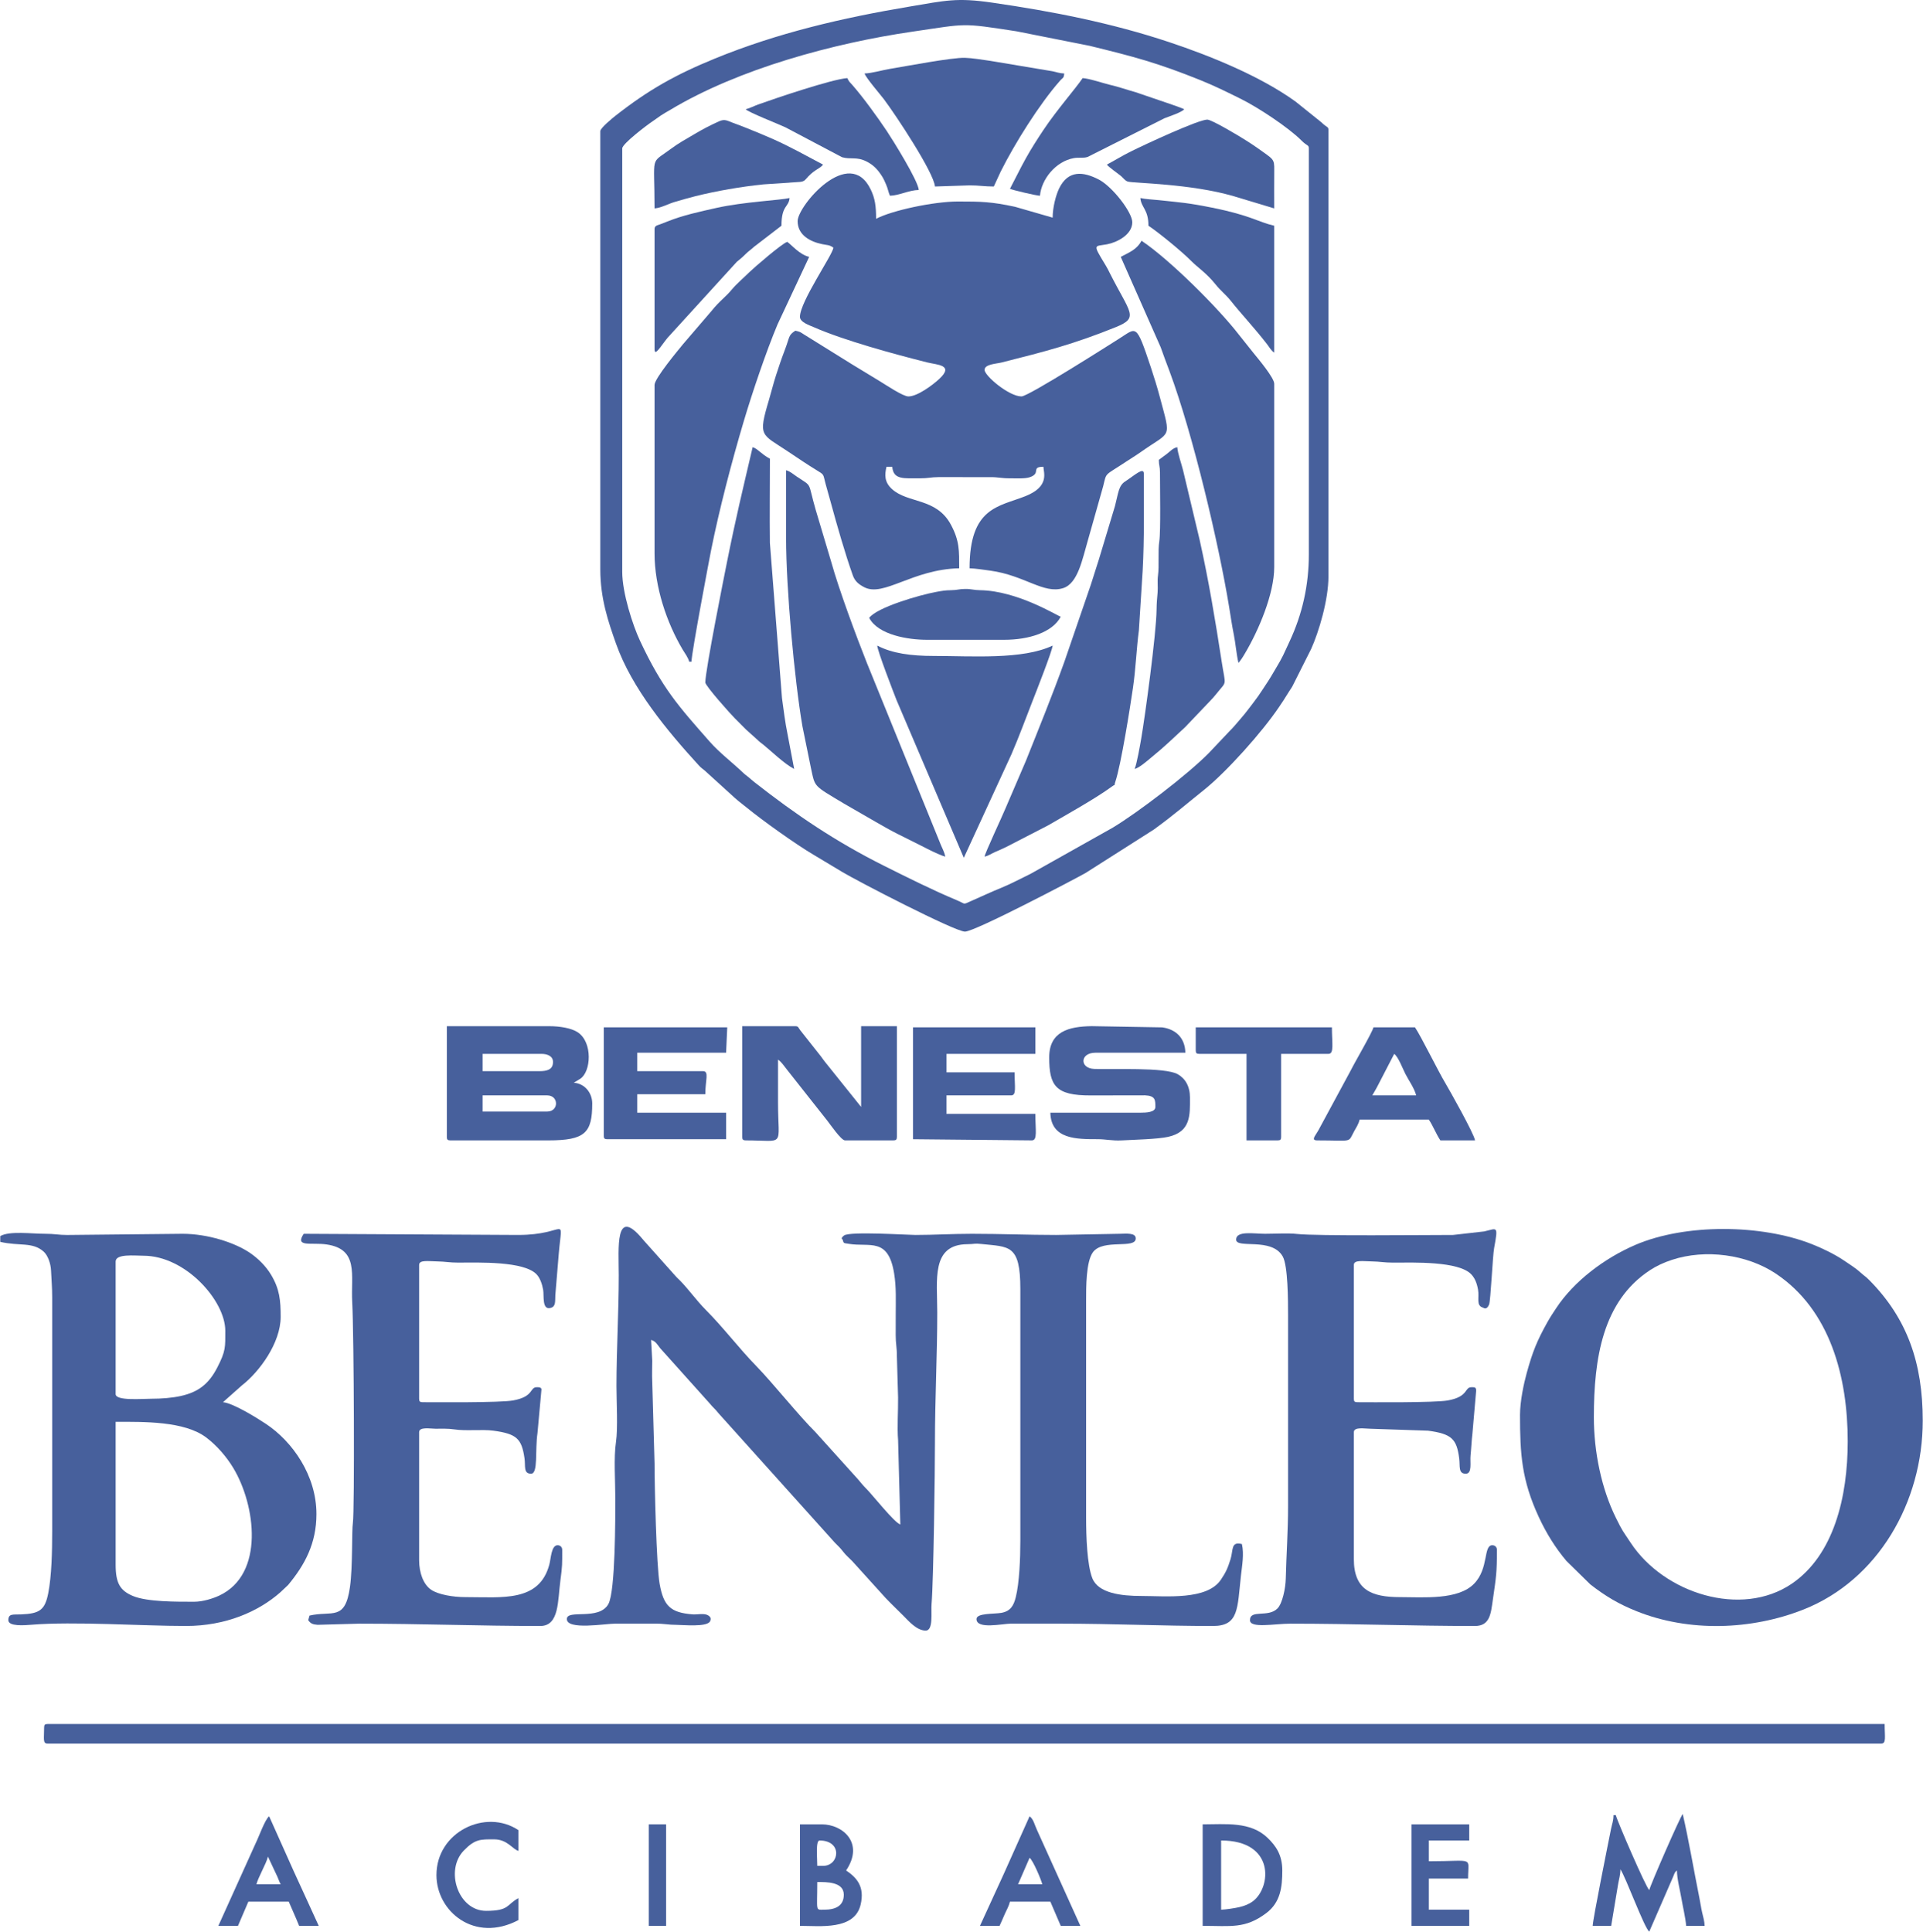 <?xml version="1.0" encoding="UTF-8"?>
<!DOCTYPE svg PUBLIC "-//W3C//DTD SVG 1.1//EN" "http://www.w3.org/Graphics/SVG/1.1/DTD/svg11.dtd">
<!-- Creator: CorelDRAW 2019 (64-Bit) -->
<svg xmlns="http://www.w3.org/2000/svg" xml:space="preserve" width="2824px" height="2837px" version="1.1" style="shape-rendering:geometricPrecision; text-rendering:geometricPrecision; image-rendering:optimizeQuality; fill-rule:evenodd; clip-rule:evenodd"
viewBox="0 0 1476.43 1483.63"
 xmlns:xlink="http://www.w3.org/1999/xlink"
 xmlns:xodm="http://www.corel.com/coreldraw/odm/2003">
 <defs>
  <style type="text/css">
   <![CDATA[
    .fil0 {fill:#47609C}
   ]]>
  </style>
 </defs>
 <g id="Layer_x0020_1">
  <path class="fil0" d="M612.37 169.83c0,10.77 9.67,15.78 18.67,17.66 4.62,0.97 5.36,0.41 8.8,2.71 -0.45,5.41 -25.7,41.49 -25.7,53.16 0,4.18 7.47,6.55 10.66,7.95 23.24,10.21 61.61,20.65 87.23,27.09 7.42,1.86 20.76,1.81 9.15,12.61 -5.2,4.84 -16.86,13.48 -23.73,13.48 -4.19,0 -17.13,-8.76 -21.99,-11.69 -7.39,-4.46 -14.29,-8.76 -21.49,-13.07l-37.15 -23.1c-2.59,-1.69 -2.64,-1.81 -6.22,-2.64 -5.58,3.73 -3.98,4.19 -8.35,15.57 -2.42,6.3 -4.25,11.86 -6.39,18.42 -2.17,6.65 -3.64,12.91 -5.54,19.27 -8.5,28.47 -5.85,25.83 14.43,39.4 7.63,5.11 14.17,9.58 21.98,14.36 6.35,3.88 5.03,2.85 7.1,10.62 1.15,4.33 2.88,10.21 4.06,14.54 4.83,17.73 10.91,39.04 16.87,55.78 1.63,4.57 4.51,6.84 8.68,9.04 14.95,7.87 37,-13.7 73,-14.5 0,-13.44 0.31,-21.08 -6.37,-33.5 -11.18,-20.81 -33,-16.16 -45.28,-27.38 -5.93,-5.43 -5.6,-11.01 -4.18,-17.08l4.43 0c0.85,10.19 9.04,8.8 21.28,8.87 6.21,0.03 8.44,-0.92 14.14,-0.93l39.93 0.01c6.18,-0.03 8.61,0.95 15.03,0.92 5.11,-0.03 11.4,0.41 15.15,-0.83 9.22,-3.05 0.52,-8.04 10.56,-8.04 0.1,4.41 4.99,15.08 -13.77,22.54 -20.5,8.16 -42.94,8.35 -42.94,55.42 4.12,0.09 11.64,1.22 15.91,1.81 26.47,3.64 41.04,18.25 56.02,13.41 11.36,-3.67 14.71,-22.46 18.78,-36.17l11.91 -42.13c2.73,-11.14 0.69,-7.54 17.55,-18.78 3.97,-2.65 7.43,-4.67 11.24,-7.37 23.6,-16.74 23.44,-9.31 14.82,-41.89 -2.02,-7.63 -4.59,-15.98 -6.98,-23.14 -11.61,-34.72 -10.8,-30.59 -24.76,-21.87 -3.82,2.4 -69.23,44.13 -74.61,44.13 -9.65,0 -28.36,-15.85 -28.36,-20.38 0,-4.39 8.86,-4.64 12.94,-5.66 33.58,-8.44 55.56,-14.11 87.97,-27.23 18.11,-7.33 10.68,-10.84 -4.62,-41.22 -1.32,-2.62 -1.97,-4 -3.4,-6.35 -10.24,-16.83 -8.59,-14.17 1.15,-16 7.75,-1.46 19.39,-7.4 19.39,-16.94 0,-7.61 -15.22,-27.35 -25.68,-32.79 -11.88,-6.18 -23.54,-7.49 -30.48,6.77 -2.62,5.39 -4.99,14.93 -4.99,22.48l-28.88 -8.33c-18.05,-3.89 -25.98,-4.07 -43.78,-4.07 -18.82,0 -50.9,6.92 -62.93,13.29 0,-9.8 -0.83,-15.65 -4.11,-22.47 -16.52,-34.35 -56.15,12.58 -56.15,24.24z"/>
  <path class="fil0" d="M435.13 1243.55c0,8.7 29.71,3.49 37.2,3.52l31.04 0.01c6.75,-0.03 9.64,0.94 15.93,0.92 4.52,-0.02 23.4,1.95 25.79,-2.68 1.3,-2.53 -0.17,-3.85 -1.59,-4.68 -2.94,-1.73 -8.24,-0.41 -11.73,-0.68 -17.18,-1.32 -22.38,-6.61 -25.37,-23.36 -2.52,-14.08 -3.92,-75.82 -3.92,-92.65l-1.78 -62.9c-0.26,-4.98 0,-10.87 0.01,-15.95l-0.89 -15.94c3.63,0.96 4.85,3.68 6.96,6.33l38.11 42.52c2.31,2.9 4.15,4.15 6.71,7.47l89.33 99.39c2.72,2.74 3.9,3.71 6.38,6.92 2.3,2.99 4.4,4.57 6.95,7.22l25.68 28.37c4.45,4.7 8.7,8.69 13.3,13.29 4.47,4.47 10.58,11.74 17.5,11.74 6.01,0 3.97,-14.15 4.48,-20.33 1.56,-18.91 2.61,-103.02 2.61,-124.08 0,-33.54 1.77,-67.01 1.77,-100.1 0,-24.89 -4.84,-52 23.06,-52.26 5.99,-0.06 5.25,-0.77 10.72,-0.17 21.4,2.31 30.03,0.04 30.03,34.71l0 193.12c0,13.95 -0.76,32.35 -3.51,43.45 -1.57,6.35 -3.98,10.75 -11.01,12.03 -5.66,1.03 -19.16,0.05 -19.16,4.77 0,8.16 20.11,3.52 26.56,3.51l39.02 0.03c39.15,0 76.94,1.77 116.1,1.77 19.91,0 18.61,-13.49 21.43,-38.82 0.78,-7.03 2.52,-16.35 0.72,-24.08 -8.58,-2.27 -6.56,4.66 -8.74,11.64 -2.25,7.19 -3.58,10 -7.36,15.67 -10.67,16.01 -42.48,12.56 -61,12.56 -15.72,0 -33.21,-2.12 -37.76,-13.63 -4.07,-10.27 -4.78,-32.25 -4.78,-46.61l0 -166.55c0,-10.18 -0.12,-29.99 5.26,-37.27 7.79,-10.54 32.85,-2.11 32.85,-10.57 0,-4.61 -7.63,-3.57 -12.4,-3.55l-48.75 0.89c-21.75,0 -42.15,-0.89 -64.69,-0.89 -15.44,0 -28.9,0.89 -43.42,0.89 -5.6,0 -50.34,-2.88 -54.71,0.37 -3.28,2.45 -1.17,3.06 -1.13,3.17 0.85,3.15 0.63,2.58 4.71,3.27 15.95,2.7 30.28,-5.39 34.84,22.76 1.74,10.73 1.22,20.83 1.22,31.56 0,5.32 0,10.64 -0.02,15.96 -0.03,6.3 0.95,9.18 0.91,15.92l0.92 31.87c0.12,10.22 -0.81,22.9 0.01,32.76l1.72 64.72c-4.44,-1.18 -21.57,-22.98 -26.35,-27.69 -2.87,-2.84 -3.7,-4.22 -6.22,-7.07l-32.78 -36.34c-12.16,-11.96 -32.7,-37.67 -45.19,-50.5 -13.55,-13.91 -25.22,-29.52 -39.02,-43.38 -6.9,-6.94 -12.64,-15.16 -19.46,-22.18 -1.22,-1.25 -1.98,-1.81 -3.12,-3.09l-25.08 -28.08c0,0 -0.8,-0.97 -0.8,-0.97 -21.36,-25.54 -18.21,7.08 -18.21,27.95 0,27.74 -1.77,57.38 -1.77,85.04 0,11.6 1.19,32.68 -0.38,43.04 -1.79,11.82 -0.51,30.1 -0.51,42.9 0,14.48 0.13,71.71 -5.32,81.5 -7.22,12.97 -31.9,3.73 -31.9,11.52z"/>
  <path class="fil0" d="M477.67 439.14l0 -325.12c0,-3.67 19.44,-18.31 23.39,-20.91 2.51,-1.66 3.87,-2.8 6.24,-4.39 2.57,-1.72 4.52,-2.71 7.21,-4.32 52.51,-31.57 125.5,-51.27 186.23,-60.12 42.29,-6.16 36.63,-6.85 79.64,-0.25l56.19 11.15c34.42,8.43 51.71,12.95 85.23,26.43 10.85,4.37 20.86,9.34 30.88,14.31 13.1,6.49 36.49,21.81 46.74,32.12 4.21,4.23 5.54,3.1 5.54,5.98l0 311.84c0,23.56 -4.94,45.73 -14.76,66.74 -4.92,10.52 -4.82,11.22 -11.11,21.68 -2.37,3.95 -3.78,6.55 -6.39,10.44 -2.34,3.51 -3.97,6.11 -6.37,9.58 -2.47,3.57 -4.62,6.17 -7.19,9.64 -2.31,3.1 -4.64,5.91 -7.15,8.8 -2.98,3.41 -4.68,5.65 -7.96,8.87l-15.94 16.85c-16.42,16.6 -54.42,45.66 -73.82,57.31l-62.98 35.38c-7.08,3.43 -15.31,7.82 -22.18,10.61 -7.97,3.23 -15.28,6.69 -23.43,10.27 -6.84,3 -3.86,2.42 -10.89,-0.52 -18.88,-7.9 -37.69,-17.34 -55.95,-26.46 -36.92,-18.44 -67.66,-39.17 -99.64,-64.29 -2.09,-1.65 -2.43,-2.06 -4.32,-3.65 -1.96,-1.64 -2.44,-1.74 -4.38,-3.6 -8.43,-8.02 -18.01,-15.2 -25.7,-23.92 -23.68,-26.9 -36.42,-40.88 -53.55,-77.58 -5.45,-11.69 -13.58,-36.51 -13.58,-52.87zm-16.84 -338.41l0 336.64c0,22.32 6.11,40.23 12.07,57.04 12.17,34.31 39.2,66.78 63.47,93.36 1.85,2.03 2.63,2.4 4.72,4.13l23.2 21.11c3.18,2.83 6,4.85 9.29,7.54 11.8,9.65 37.33,27.9 50.92,35.92l22.15 13.29c11.86,7.12 86.53,45.79 94.22,45.79 7.7,0 84.05,-40.22 92.44,-44.91l52.53 -33.43c15.2,-10.99 24.62,-19.32 38.61,-30.5 17.22,-13.75 44.79,-44.52 57.66,-63.73 2.42,-3.62 4.34,-6.36 6.62,-10.21 1.32,-2.24 2.15,-3.23 3.47,-5.4l14.52 -28.88c5.8,-12.79 13.31,-37.48 13.31,-55.8l0 -342.85c0,-2.73 -1.19,-1.71 -5.53,-5.98l-19.66 -15.79c-27.01,-19.57 -65.72,-35.25 -97,-45.67 -44.48,-14.82 -89.48,-23.62 -136.19,-30.4 -27.12,-3.94 -35.64,-1.61 -63.32,3.05 -51.66,8.68 -101.43,20.23 -149.65,39.98 -30.24,12.39 -50.74,23.93 -75.96,43.67 -2.32,1.81 -11.89,9.64 -11.89,12.03z"/>
  <path class="fil0" d="M1223.86 1088.51c0,-45.67 6.91,-89.15 43.05,-112.88 5.06,-3.32 10.58,-5.88 16.86,-7.95 25.86,-8.52 57.7,-4.17 79.72,10.48 42.03,27.99 55.33,79.75 55.33,128.96 0,42.63 -10.66,87.36 -43.05,109.34 -38.74,26.29 -98.02,7.33 -123.56,-31.38 -6.42,-9.74 -6.08,-8.43 -11.53,-19.48 -10.91,-22.14 -16.82,-50.23 -16.82,-77.09zm-56.72 -1.77c0,30.07 1.23,50.01 14.47,78.56 5.69,12.25 12.66,23.55 21.24,33.69l18.34 17.99c11.59,8.98 21.41,14.89 35.33,20.49 40.35,16.24 88.37,14.58 128.38,-1.26 57.05,-22.59 91.53,-82.28 91.53,-145.04 0,-44.15 -11.81,-78.38 -40.98,-107.87 -2.03,-2.04 -2.4,-2.31 -4.73,-4.13 -2.09,-1.64 -2.83,-2.57 -4.79,-4.07 -3.36,-2.57 -6.75,-4.75 -10.47,-7.25 -6.76,-4.55 -16.18,-9.1 -24.1,-12.23 -38.76,-15.35 -97.45,-15.95 -135.85,0.64 -23.31,10.08 -46.75,27.56 -60.55,48.44 -2.55,3.86 -4.55,6.82 -6.83,10.89 -7.87,14.15 -11.25,22.32 -15.86,39.07 -2.23,8.1 -5.13,21.63 -5.13,32.08z"/>
  <path class="fil0" d="M148.88 1230.26c-13.54,0 -35.99,0.17 -46.98,-4.42 -9.97,-4.17 -13.28,-10.02 -13.28,-23.93l0 -109.85c21.69,0 52.74,-0.62 69.52,12.01 8.1,6.09 15.62,14.8 20.83,23.46 17.12,28.43 24.32,81.61 -10.86,98.03 -4.85,2.25 -12.53,4.7 -19.23,4.7zm-32.79 -155.92c-6.86,0 -27.47,1.81 -27.47,-3.55l0 -101.87c0,-6.09 14.61,-4.43 21.27,-4.43 32.44,0 62.92,34.59 62.92,57.58 0,12.66 0.45,15.51 -6.19,28.36 -6.57,12.73 -14.69,18.81 -27.85,21.77 -6.7,1.5 -14.9,2.14 -22.68,2.14zm-116.09 -124.91l0 4.42c14.61,3.41 24.77,-0.14 33.3,7.46 3.22,2.87 5.48,9.14 5.7,14.69 0.3,7.53 0.88,12.33 0.88,20.38l0 179.84c0,15.3 -0.43,34.27 -3.03,47.47 -2.55,13 -6.65,15.72 -20.92,16.29 -6.03,0.25 -9.73,-0.81 -9.73,4.45 0,4.93 12.39,3.94 17.68,3.5 32.6,-2.7 84.77,0.93 118.8,0.93 30.27,0 55.49,-10.89 72.47,-25.89l5.92 -5.59c12.82,-15.42 21.75,-31.91 21.75,-54.45 0,-29.67 -18.34,-55.69 -38.8,-69.29 -7.05,-4.69 -25.33,-16.01 -32.98,-16.64l14.55 -12.92c13.41,-10.41 29.76,-32.6 29.76,-52.64 0,-12.75 -0.8,-21.41 -7.44,-32.43 -3.98,-6.59 -9.86,-12.41 -16.11,-16.68 -11.64,-7.95 -32.6,-14.68 -51.78,-14.68l-88.64 0.91c-6.4,0.03 -9.79,-0.94 -16.82,-0.91 -10.13,0.04 -27.64,-2.38 -34.56,1.78z"/>
  <path class="fil0" d="M397.91 948.54l-164.84 -0.89c-7.12,10.63 5.85,6.48 17.53,8.18 24.95,3.62 18.58,23.48 19.69,44.1 1.39,25.71 1.85,160.9 0.52,169.71 -0.95,6.28 -0.02,33.19 -2.23,49.16 -3.7,26.83 -13.77,18.06 -31.08,22.09l-0.99 3.51c1.78,2.53 3.33,3.3 7.2,3.57l31.9 -0.88c47.18,0 91.77,1.77 139.14,1.77 14.69,0 13.31,-19.49 15.44,-35.06 1.52,-11.21 1.39,-12.55 1.39,-23.41 0,-2.07 -1.47,-3.54 -3.54,-3.54 -4.92,0 -5.09,10.14 -6.37,14.89 -7.77,28.94 -36.05,24.97 -64.53,24.97 -9.09,0 -20.63,-1.85 -26.23,-5.67 -5.97,-4.07 -9.22,-13.01 -9.22,-22.68l0 -98.33c0,-4.27 8.36,-2.67 12.41,-2.66 5.13,0.01 9.78,-0.21 14.56,0.51 9,1.37 21.46,-0.17 30.03,0.99 17.86,2.43 21.75,6.05 23.93,21.26 0.86,5.99 -0.99,11.79 5.04,11.79 5.6,0 2.93,-17.86 4.94,-31.38l3.03 -33.29c0,-1.79 -2.16,-1.77 -3.54,-1.77 -5.7,0 -2,7.23 -18.2,10.16 -10.24,1.85 -59.65,1.36 -69.54,1.36 -2.04,0 -2.66,-0.62 -2.66,-2.66l0 -102.77c0,-4.09 7.09,-2.78 14.22,-2.69 5.51,0.07 9.27,0.94 15.91,0.92 15.57,-0.03 50.4,-1.28 60.1,9.03 2.52,2.68 4.19,7.18 5.02,11.81 0.81,4.47 -1.13,16.08 6.01,13.85 3.81,-1.19 3.11,-4.95 3.35,-9.85l2.65 -31.9c2.61,-30.87 6.69,-14.2 -31.04,-14.2z"/>
  <path class="fil0" d="M1115.74 948.54c-20,0 -104.95,0.91 -119.77,-0.76 -6.77,-0.76 -17.49,-0.13 -24.68,-0.13 -8.41,0 -22.16,-2.54 -22.16,4.43 0,7.38 27.34,-2.02 35.78,12.96 4.03,7.17 4.1,33.58 4.1,45.51l0 146.18c0,19.59 -1.32,37.4 -1.76,55.82 -0.18,7.42 -2.6,19.08 -6.37,22.87 -7.21,7.27 -21.11,0.45 -21.11,9.01 0,6.49 18.88,2.66 31.01,2.66 48.14,0 93.59,1.77 141.8,1.77 11.55,0 12.17,-9.59 13.68,-19.99 2.54,-17.56 3.16,-20.83 3.16,-38.48 0,-2.07 -1.47,-3.54 -3.55,-3.54 -7.04,0 -2.53,17.68 -13.92,29.49 -12.33,12.77 -38.9,10.37 -56.98,10.37 -21.61,0 -35.44,-5.36 -35.44,-29.23l0 -97.45c0,-4.27 8.35,-2.67 12.4,-2.66l44.59 1.5c18.09,2.46 21.98,6.26 23.92,21.26 0.79,6.05 -0.88,11.79 5.05,11.79 5.15,0 3.12,-9.03 3.67,-14.04 0.49,-4.39 0.84,-12.13 1.4,-16.32l2.9 -33.42c0,-2.73 -1.22,-2.66 -3.54,-2.66 -5.7,0 -1.99,7.23 -18.2,10.16 -10.24,1.85 -59.64,1.36 -69.54,1.36 -2.04,0 -2.65,-0.62 -2.65,-2.66l0 -102.77c0,-4.09 7.08,-2.78 14.21,-2.69 5.51,0.07 9.27,0.94 15.92,0.92 15.61,-0.03 50.38,-1.3 60.09,9.03 2.74,2.92 4.29,6.8 5.15,11.68 1.13,6.36 -1.74,12.34 3.88,13.84 0.33,0.12 2.67,2.31 4.63,-2.42 1.18,-2.82 2.73,-37.12 3.83,-43.16 3.28,-17.93 2.45,-15.22 -7.62,-12.94l-23.88 2.71z"/>
  <path class="fil0" d="M33.68 1326.82c0,8.65 -1.21,12.4 2.65,12.4l1408.19 0c4.09,0 2.66,-4.98 2.66,-15.06l-1410.85 0c-2.04,0 -2.65,0.62 -2.65,2.66z"/>
  <path class="fil0" d="M502.48 295.63l0 129.34c0,25.74 9.27,53.21 21.64,74.05 1.74,2.92 4.2,6.04 4.95,9.22l1.77 0c0.17,-7.47 13.93,-79.93 14.97,-85.13 6.4,-32.06 15.98,-68.59 25.23,-99.7 6.49,-21.86 17.27,-53.74 25.89,-74.23l24.3 -51.89c-7.48,-1.74 -13.53,-9.3 -16.83,-11.52 -3.81,1.02 -25.68,19.92 -29.05,23.24 -4.07,4.03 -10.02,9.15 -13.38,13.2 -5.34,6.45 -9.44,8.72 -15.93,16.85l-21.68 25.28c-3.19,3.94 -21.88,26.22 -21.88,31.29z"/>
  <path class="fil0" d="M860.51 197.29l30.68 69.44c2.19,6.33 4.34,11.85 6.68,18.13 18.32,49.18 38.07,133.8 45.82,180.99 1.13,6.89 2.25,14.58 3.59,21.21 1.47,7.24 2,15.12 3.62,22.07 0.8,-0.92 -0.1,0.27 1.21,-1.45 0.79,-1.04 0.87,-1.16 1.48,-2.07 0.89,-1.33 1.37,-2.19 2.36,-3.84 10.34,-17.4 22.43,-45.57 22.43,-66.17l0 -140.86c0,-4.55 -12.32,-19.19 -15.68,-23.31l-11.79 -14.79c-15.68,-20.24 -52.89,-57.32 -74.45,-71.75 -3.58,6.77 -9.26,8.86 -15.95,12.4z"/>
  <path class="fil0" d="M725.81 657.96c-0.92,-3.95 -2.12,-5.79 -3.43,-8.97l-56.84 -139.85c-8.09,-20.34 -21.58,-56.64 -27.28,-77.27l-12.02 -40.26c-6.44,-22.28 -2.12,-17.28 -14.4,-25.47 -2.75,-1.83 -5.21,-4.12 -8.33,-4.96 0,17.43 0,34.85 0,52.27 0,38.68 6.39,108.33 12.52,144.29l6.6 32.38c3.22,14.75 1.58,12.84 25.23,27.05l24.73 14.26c5.41,3.12 11.23,6.46 17.18,9.41 6.27,3.11 11.46,5.73 17.72,8.85 3.27,1.64 5.58,2.92 8.86,4.44 2.53,1.17 7.12,3.29 9.46,3.83z"/>
  <path class="fil0" d="M755.94 657.96c3.23,-0.75 5.26,-2.31 7.99,-3.53 3.12,-1.4 5.32,-2.22 8.55,-3.85l32.16 -16.58c13.92,-8.08 36.32,-20.53 49.02,-29.83 3.94,-2.88 1.24,0.62 2.65,-3.56 4.54,-13.5 11.55,-58.33 13.59,-72.34 2.16,-14.8 2.67,-29.94 4.55,-44.19l2.9 -45.82c1.32,-24.33 0.89,-50.01 0.89,-74.42 0,-5.5 -7.15,1.29 -14.4,5.99 -5.02,3.26 -5.19,8.95 -7.75,18.83l-12.31 40.85c-2.21,6.56 -4.11,13.27 -6.2,19.49l-20.38 59.36c-9.38,26.07 -19.42,50.7 -29.49,75.95l-15.7 36.57c-2.7,6.58 -15.86,34.53 -16.07,37.08z"/>
  <path class="fil0" d="M739.99 658.85l36.58 -79.48c5.94,-13.76 10.81,-27.16 16.33,-41.26 2.48,-6.35 14.97,-38.03 15.32,-42.27 -22.97,11.02 -62.16,7.97 -91.28,7.97 -17.42,0 -32.02,-1.94 -43.42,-7.97 0.09,3.99 12.43,35.83 14.81,41.9l51.66 121.11z"/>
  <path class="fil0" d="M663.77 56.43c0.83,3.1 12.51,16.68 14.82,19.74 9.37,12.49 38.34,56.28 39.24,67.08l26.59 -0.88c7.5,0 11.27,0.88 18.61,0.88l5.31 -11.52c10.8,-21.57 29.52,-51.51 45.49,-69.69 2.36,-2.69 2.93,-1.66 3.26,-5.61 -3.54,-0.08 -5.89,-1.07 -8.93,-1.7l-47.84 -7.99c-5.95,-0.84 -13.96,-2.2 -19.56,-2.34 -10.11,-0.25 -44.16,6.3 -57.49,8.49 -5.67,0.93 -14.12,3.42 -19.5,3.54z"/>
  <path class="fil0" d="M889.76 353.21c0,4.49 0.88,4.83 0.88,9.75 0,10.49 0.62,45.16 -0.51,52.64 -1.22,8.04 0.02,18.84 -1.02,26.44 -0.59,4.28 0.07,8.74 -0.29,13 -0.37,4.53 -0.74,7.6 -0.8,13.37 -0.19,18.33 -8.83,81.78 -11.8,98.95 -0.77,4.47 -3.45,19.89 -5.07,23.27 3.6,-0.84 9.49,-6.09 12.61,-8.65 12.34,-10.14 15.49,-13.66 26.18,-23.44l19.02 -19.96c2.26,-2.41 2.92,-3.02 4.99,-5.64 8.37,-10.6 7.15,-4.87 4.04,-25.07 -4.97,-32.18 -9.89,-61.76 -16.84,-93.02l-12.78 -53.67c-1.28,-5.15 -4,-12.51 -4.44,-17.71 -4.15,0.96 -4.66,2.93 -10.62,7.09 -1.52,1.06 -2.03,1.63 -3.55,2.65z"/>
  <path class="fil0" d="M541.47 524.19c0,2.57 19.45,24.36 22.82,27.69 3.04,3 5.38,5.44 8.41,8.43l8.86 7.97c1.93,1.92 2.41,2.06 4.36,3.62 6.57,5.29 15.82,14.52 23.79,18.73l-5.1 -26.79c-1.88,-9.17 -2.92,-17.91 -4.26,-27.63l-9.28 -119.18c-0.27,-21.48 0.03,-43.2 0.03,-64.7 -6.73,-3.57 -9.59,-7.88 -13.29,-8.86 -7.73,33.16 -12.67,53.15 -19.72,88.37 -2.03,10.14 -16.62,83.03 -16.62,92.35z"/>
  <path class="fil0" d="M420.06 853.75l-49.62 0 0 -12.41 49.62 0c9,0 9,12.41 0,12.41zm-6.2 -31.01l-43.42 0 0 -13.29 45.19 0c4.64,0 8.87,1.78 8.87,6.2 0,6.02 -4.67,7.09 -10.64,7.09zm-70.9 50.5c0,2.04 0.62,2.66 2.66,2.66l75.33 0c28.22,0 33.68,-5.81 33.68,-28.35 0,-7.74 -5.3,-15.21 -14.18,-15.95l4.96 -3.01c8.39,-5.47 9.66,-27.89 -1.76,-35.62 -4.9,-3.32 -13.84,-4.78 -21.81,-4.78l-78.88 0 0 85.05z"/>
  <path class="fil0" d="M569.83 873.24c0,2.04 0.62,2.66 2.66,2.66 31.08,0 24.82,5.91 24.82,-29.24 0,-10.93 0,-21.85 0,-32.78 2.61,1.75 4.51,4.68 6.7,7.47l31.28 39.61c1.8,2.25 10.48,14.94 13.42,14.94l37.22 0c2.04,0 2.66,-0.62 2.66,-2.66l0 -85.05 -27.48 0 0 62.01 -27.99 -34.91c-1.21,-1.54 -2,-2.75 -3.01,-4.08l-15.65 -19.79c-1.62,-2.01 -1.36,-3.23 -3.86,-3.23l-40.77 0 0 85.05z"/>
  <path class="fil0" d="M805.57 812.11c0,21.64 4.69,29.37 31.88,29.26l41.72 -0.07c7.98,0.35 7.93,3.63 7.93,8.9 0,4.21 -7.09,4.43 -11.52,4.43l-69.13 0c0.46,20.64 20.55,20.33 36.37,20.35 6.48,0.01 11.03,1.33 18.58,0.92 8.93,-0.49 27.2,-0.9 35.41,-2.7 17.67,-3.87 16.87,-16.76 16.87,-30.08 0,-8.71 -3.58,-14.77 -9.42,-18.05 -9.85,-5.54 -50.42,-3.46 -64.18,-4.06 -11.27,-0.49 -10.91,-12.44 0.93,-12.44l69.13 0c-0.26,-11.44 -7.37,-18.01 -17.74,-19.48l-54.08 -0.93c-17.77,0.21 -32.75,4.15 -32.75,23.95z"/>
  <path class="fil0" d="M700.99 875.01l91.28 0.89c4.5,0 2.66,-8.14 2.66,-20.38l-68.24 0 0 -14.18 49.63 0c4.3,0 2.66,-6.44 2.66,-17.71l-52.29 0 0 -14.18 68.24 0 0 -20.37 -93.94 0 0 85.93z"/>
  <path class="fil0" d="M463.49 872.35c0,2.04 0.61,2.66 2.66,2.66l91.28 0 0 -20.38 -68.24 0 0 -14.17 52.28 0c0,-10.95 3.09,-17.72 -1.77,-17.72l-50.51 0 0 -14.17 68.24 0 0.88 -19.49 -94.82 0 0 83.27z"/>
  <path class="fil0" d="M502.48 176.03l0 92.13c0,6.15 4.71,-2.24 9.95,-8.65l53.23 -58.41c2.92,-2.44 3.87,-3.05 6.6,-5.81 2.56,-2.59 4.11,-3.32 6.66,-5.75l21.04 -16.17c0,-15.93 5.6,-14 6.21,-21.26 -7.18,1.67 -35.53,2.95 -56.21,7.6 -12.86,2.89 -25.74,5.64 -37.48,10.37 -2.18,0.87 -3.99,1.55 -5.75,2.22 -2.32,0.89 -4.25,0.99 -4.25,3.73z"/>
  <path class="fil0" d="M881.78 173.37c8,5.36 25.64,19.78 32.56,26.8 5.33,5.41 11.98,9.49 18.97,18.25 3.91,4.9 7.95,7.93 11.52,12.4 8.62,10.81 17.79,20.37 27.86,33.29 2.07,2.67 3.18,5.03 5.69,6.71l0 -97.45c-12.84,-2.99 -17.81,-7.9 -48.08,-13.95 -18.18,-3.64 -23.75,-3.91 -40.39,-5.69 -3.89,-0.41 -10.56,-0.74 -14.33,-1.62 0.62,7.44 6.2,8.61 6.2,21.26z"/>
  <path class="fil0" d="M1070.54 809.45c3.13,2.29 6.42,11.17 8.56,15.37 2.5,4.93 7.04,11.2 8.28,16.52l-33.68 0c1.46,-2.73 2.61,-4.29 4.15,-7.37l12.69 -24.52zm-59.37 66.45c28.21,0 23.61,2.15 28.55,-6.9 1.68,-3.07 3.4,-5.47 4.24,-9.05l53.17 0c3.4,5.07 5.46,10.87 8.86,15.95l26.59 0c-0.38,-4.55 -20.17,-39.62 -22.67,-43.79 -5.83,-9.73 -18.57,-35.8 -23.42,-43.03l-31.9 0c-0.91,3.92 -14.45,27.01 -17.43,33.07l-23.62 43.72c-1.34,2.68 -2.03,3.5 -3.33,5.67 -1.05,1.75 -2.9,4.36 0.96,4.36z"/>
  <path class="fil0" d="M502.48 160.08c5.2,-0.43 10.45,-3.5 15.43,-4.95 5.84,-1.69 9.89,-2.92 15.94,-4.44 16.14,-4.03 35.05,-7.31 52.08,-9.06l28.23 -1.91c3.73,-0.37 4.09,-1.79 6.41,-4.22 5.32,-5.57 9.01,-5.96 11.3,-9.08 -12.17,-6.44 -25.38,-13.81 -38.12,-19.48 -6.83,-3.04 -13.39,-5.72 -20.62,-8.62 -3.58,-1.44 -6.78,-2.63 -10.27,-3.91 -4.71,-1.71 -6.34,-3.28 -11.06,-1.14 -6.91,3.14 -12.38,6 -18.68,9.74 -6.52,3.86 -12.1,6.85 -17.99,11.25 -16.45,12.31 -12.65,3.36 -12.65,45.82z"/>
  <path class="fil0" d="M849.88 126.42c1.48,2.02 8.23,6.64 10.76,8.73 1.92,1.58 3.13,3.72 5.41,4.34 4.77,1.28 47.94,1.53 81.01,11.15l31.32 9.44c0,-9.74 -0.09,-19.52 0.02,-29.26 0.12,-9.16 -0.57,-8.24 -12.94,-17.18 -3.5,-2.52 -5.51,-3.7 -9.07,-6 -4.91,-3.17 -26.03,-15.77 -29.41,-15.77 -6.77,0 -46.81,18.57 -58.79,24.51 -6.44,3.18 -12.24,6.83 -18.31,10.04z"/>
  <path class="fil0" d="M775.43 145.02c2.01,0.96 20.04,5.25 23.05,5.32 1.03,-12.44 11.97,-26.43 26.03,-28.9 3.82,-0.67 7.32,0.21 10.61,-0.91l58.93 -29.68c3.17,-1.27 13.47,-4.59 15.2,-6.95 -2.3,-1.11 -6.65,-2.54 -8.99,-3.41l-28.42 -9.7c-7.09,-1.96 -12.56,-4.01 -19.96,-5.73 -5.37,-1.25 -14.77,-4.6 -20.61,-5.08 -5.54,8.26 -19.6,24.07 -30.14,39.86 -4.62,6.94 -9.32,14.25 -13.56,21.88 -4.44,7.96 -7.95,15.4 -12.14,23.3z"/>
  <path class="fil0" d="M572.49 83.9c1.6,2.17 25.8,11.64 30.44,13.86l43.49 22.97c6.87,2.01 11.05,-0.64 18.85,3.3 5.17,2.61 8.37,5.96 11.47,10.69 1.8,2.75 2.2,3.95 3.58,7.05 1.39,3.08 1.77,6.11 2.95,8.57 7.17,-0.16 14.4,-4.26 22.15,-4.43 -0.61,-7.34 -20.1,-38.56 -24.63,-45.36 -6.81,-10.2 -18.21,-26 -26.57,-35.45 -2.39,-2.69 -1.99,-1.81 -3.74,-5.12 -12.31,1.02 -54.37,15.26 -68.35,20.26 -3.25,1.16 -6.43,2.91 -9.64,3.66z"/>
  <path class="fil0" d="M667.32 474.58c6.98,13.19 30.07,16.83 44.31,16.83l59.37 0c18.8,0 37,-5.57 43.43,-17.72 -2.61,-0.69 -33.26,-19.99 -62.04,-20.37 -5.11,-0.06 -6.27,-1.01 -11.52,-0.95 -4.89,0.05 -5.64,0.89 -10.63,0.95 -4.65,0.06 -6.91,0.49 -11.15,1.26 -13.39,2.43 -45.89,11.97 -51.77,20z"/>
  <path class="fil0" d="M918.11 806.79c0,2.05 0.62,2.66 2.66,2.66l36.34 0 0 66.45 23.93 0c2.04,0 2.65,-0.62 2.65,-2.66l0 -63.79 36.34 0c4.5,0 2.66,-8.13 2.66,-20.37l-104.58 0 0 17.71z"/>
  <path class="fil0" d="M1266.4 1451.73c-2.5,-1.83 -24.74,-53.43 -25.7,-57.58l-1.78 0c0,4.5 -1.06,6.56 -1.86,10.54 -2.05,10.2 -14.09,69.95 -14.09,74.51l14.18 0 5.31 -31.9c0.65,-3.94 1.78,-7.21 1.78,-11.51 4.14,5.95 18.3,45.02 22.16,47.84l18 -41.36c1.22,-2.61 1.2,-4.09 3.26,-5.6 0,6.16 2.47,15.66 3.43,21.38 1.14,6.76 3.14,14.83 3.66,21.15l14.18 0c-0.08,-3.61 -1.19,-7.11 -1.95,-10.45 -0.74,-3.18 -1.33,-7.34 -2.11,-11.18 -4.16,-20.65 -8.27,-44.99 -12.77,-64.31 -2.03,2.33 -24.7,54.18 -25.7,58.47z"/>
  <path class="fil0" d="M937.61 1466.79l0 -53.15c41.49,0 38.57,35.94 24.47,46.61 -3.1,2.35 -6.69,3.67 -10.49,4.57 -3.26,0.77 -10.69,1.9 -13.98,1.97zm-14.18 12.41c21.65,0 32.58,2.42 48.77,-9.73 11.09,-8.33 12.38,-20.22 12.38,-32.8 0,-12.02 -4.98,-18.95 -11.28,-25.04 -13.19,-12.76 -32.32,-10.39 -49.87,-10.39l0 77.96z"/>
  <path class="fil0" d="M632.75 1466.79c-6.96,0 -5.31,1.79 -5.31,-21.26 7.14,0 20.38,-0.22 20.38,9.75 0,8.7 -6.48,11.51 -15.07,11.51zm-0.88 -33.66l-4.43 0c0,-6.29 -1.36,-19.49 1.77,-19.49 17.8,0 15.36,19.49 2.66,19.49zm-17.73 46.07c15.31,0 41.96,3.56 46.61,-16.31 3.21,-13.69 -2.8,-20.62 -11.16,-26.22 14.23,-21.24 -2.75,-35.43 -18.61,-35.43l-16.84 0 0 77.96z"/>
  <path class="fil0" d="M205.6 1426.04l7.35 15.69c1,2.34 1.33,3.56 2.4,5.57l-18.61 0c1.19,-5.11 7.67,-16.14 8.86,-21.26zm-38.11 53.16l15.07 0 7.98 -18.61 31.01 0 5.91 13.59c0.95,2.03 1.24,3.28 2.07,5.02l15.06 0 -9.45 -20.67c-3.48,-7.5 -6.3,-13.86 -9.75,-21.26l-18.9 -42.23c-3.12,2.28 -8,16.04 -10.05,20.07l-28.95 64.09z"/>
  <path class="fil0" d="M790.5 1426.93c2.62,1.92 8.89,16.68 9.75,20.37l-18.61 0 8.86 -20.37zm-38.11 52.27l15.07 0c1.4,-2.93 2.6,-5.99 4.06,-9.23 1.48,-3.28 3.13,-6.01 3.91,-9.38l31.02 0 7.98 18.61 15.06 0 -33.38 -73.83c-1.8,-3.85 -2.55,-8.09 -5.61,-10.33l-18.9 42.23c-1.69,3.61 -2.96,6.7 -4.72,10.34l-14.49 31.59z"/>
  <path class="fil0" d="M1083.84 1479.2l44.31 0 0 -12.41 -31.02 0 0 -23.91 30.13 0c0,-17.33 5.51,-13.29 -30.13,-13.29l0 -15.95 31.02 0 0 -12.4 -44.31 0 0 77.96z"/>
  <path class="fil0" d="M334.99 1440.22c0,27.95 29.26,52.35 62.92,34.55l0 -16.83c-9.18,4.85 -6.63,9.74 -24.82,9.74 -21.39,0 -31.82,-31.1 -17.09,-46.32 8.71,-8.98 12.84,-8.61 23.3,-8.61 10.15,0 14.24,7.7 18.61,8.86l0 -15.94c-24.97,-16.72 -62.92,1.2 -62.92,34.55z"/>
  <polygon class="fil0" points="498.05,1479.2 511.34,1479.2 511.34,1401.24 498.05,1401.24 "/>
 </g>
</svg>
